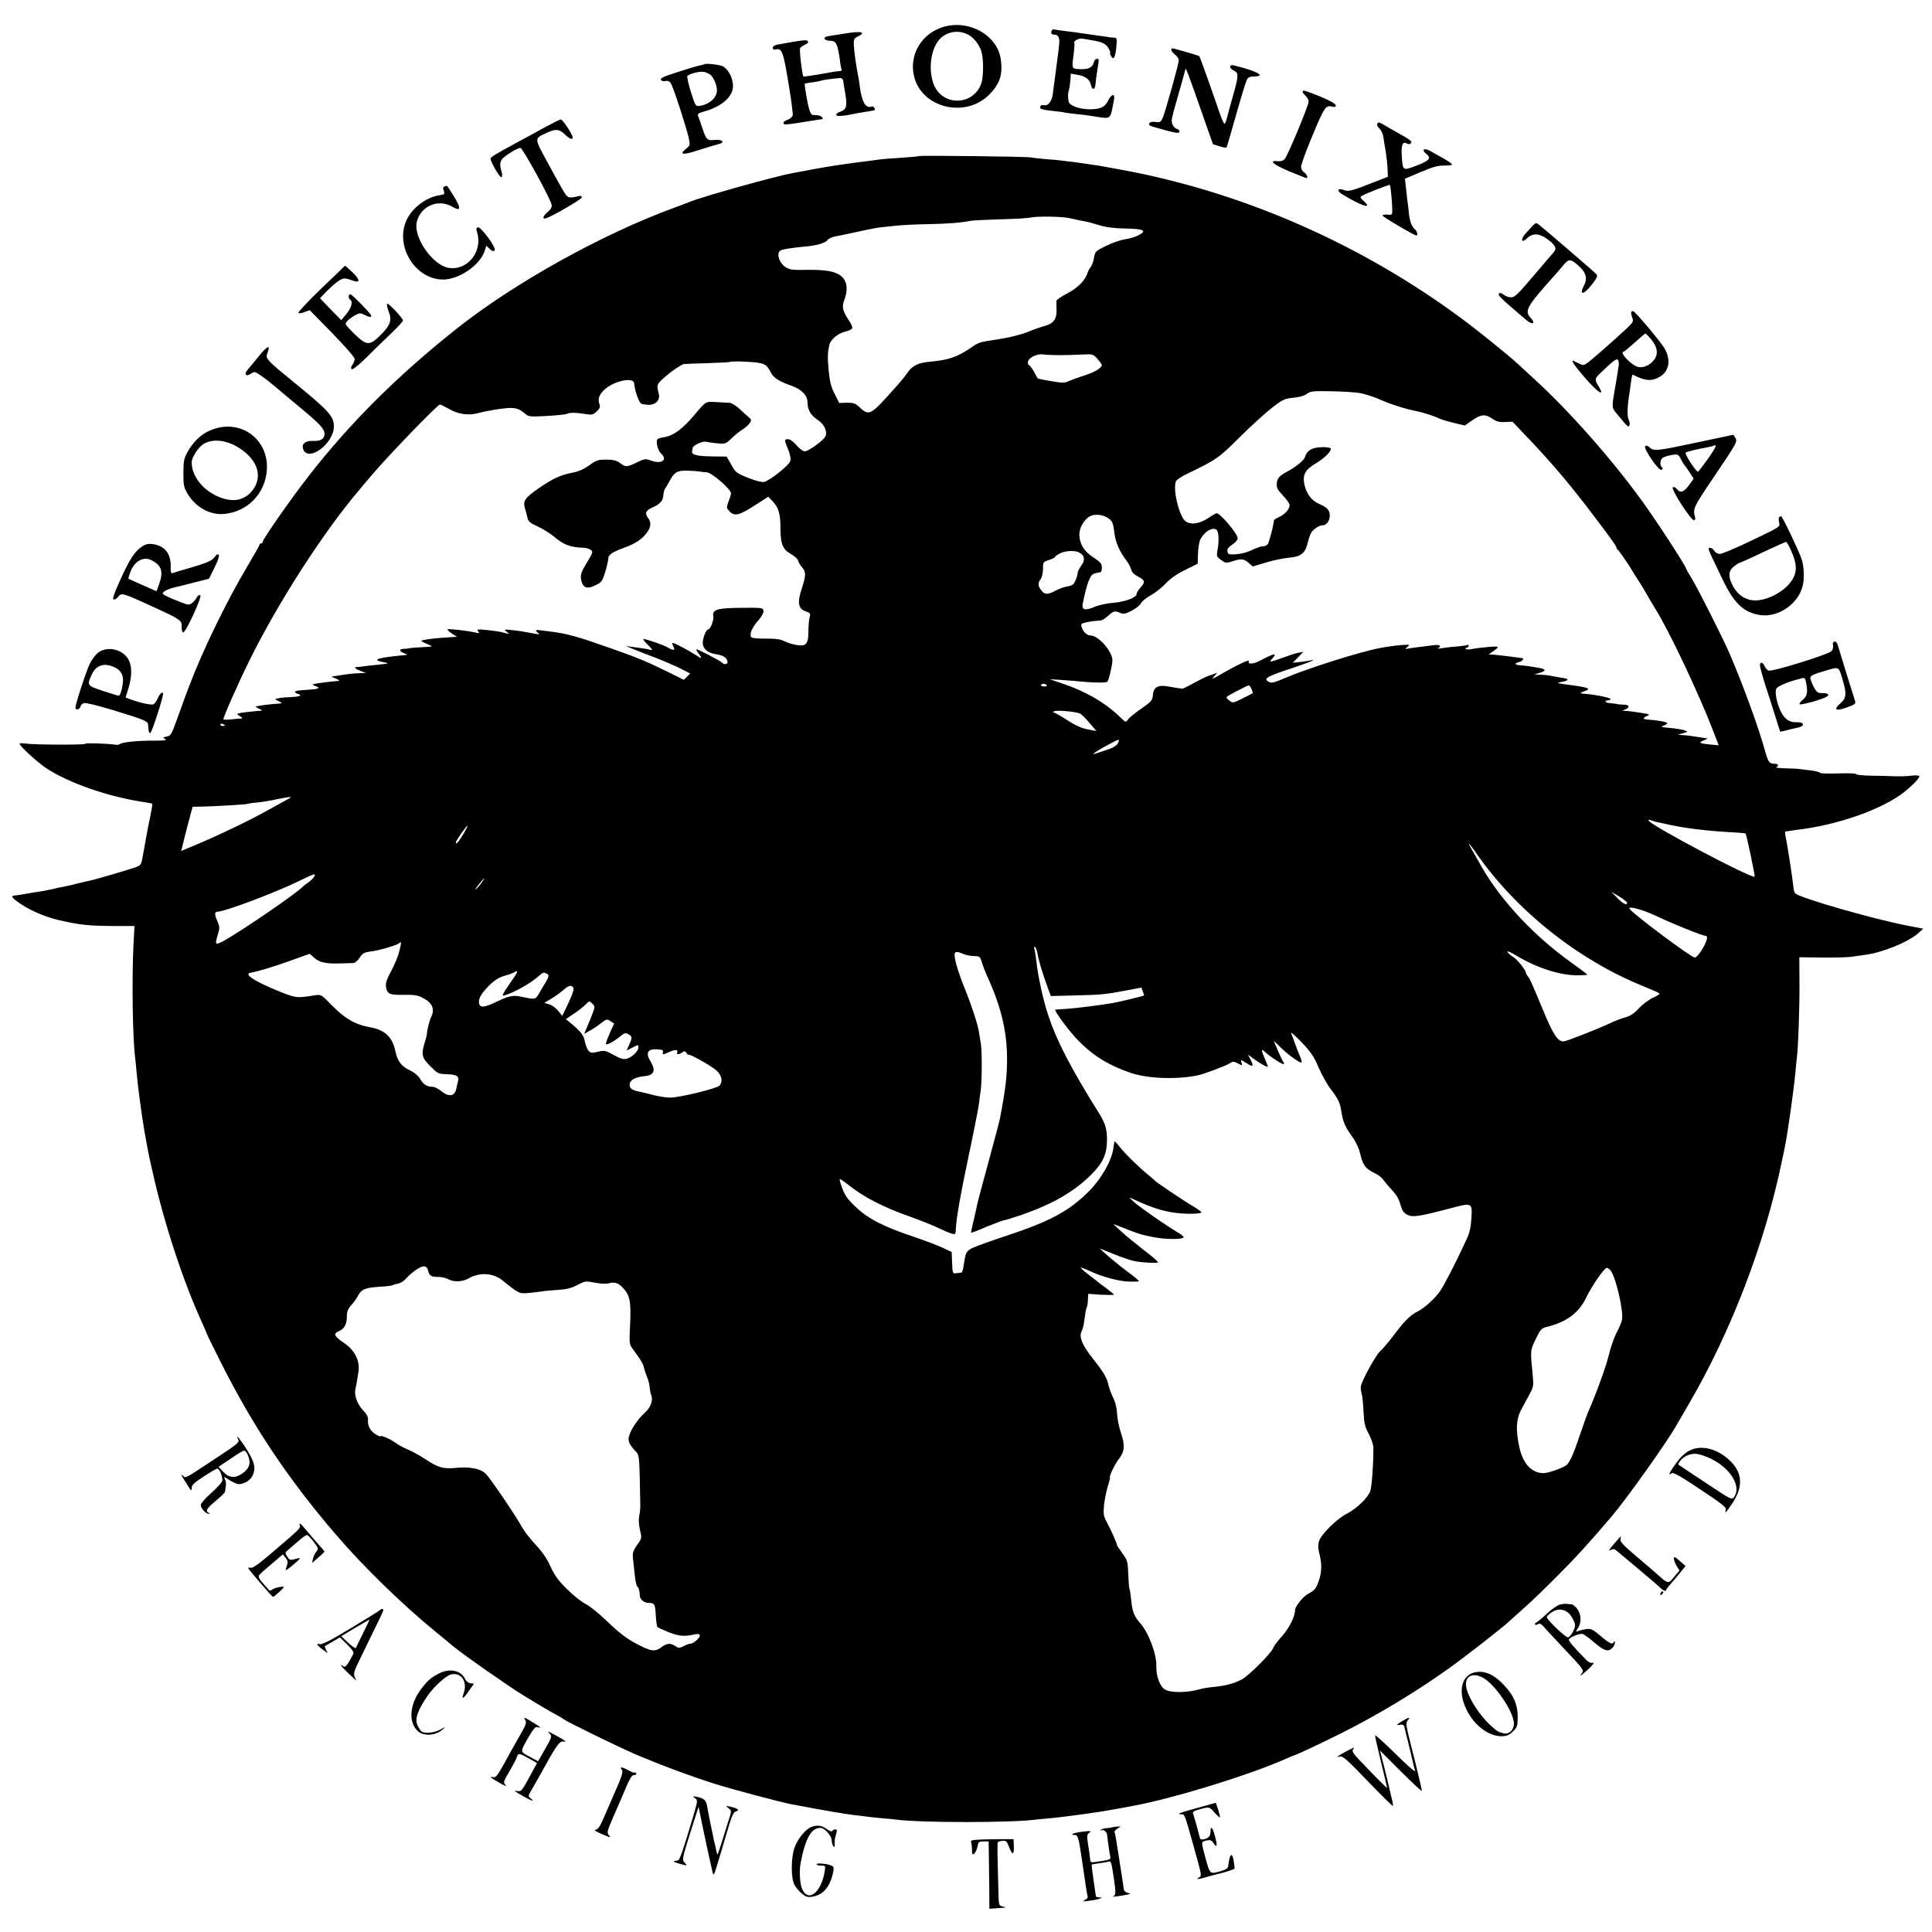<?xml version="1.0" standalone="no"?>
<!DOCTYPE svg PUBLIC "-//W3C//DTD SVG 20010904//EN"
 "http://www.w3.org/TR/2001/REC-SVG-20010904/DTD/svg10.dtd">
<svg version="1.0" xmlns="http://www.w3.org/2000/svg"
 width="1280pt" height="1280pt" viewBox="0 0 1280 1280"
 preserveAspectRatio="xMidYMid meet">
<g transform="translate(0,1280) scale(0.1,-0.1)"
fill="#000000" stroke="none">
<path d="M6300 12632 c-168 -21 -279 -170 -246 -329 44 -216 339 -292 501
-129 62 62 85 121 79 201 -5 68 -22 111 -64 159 -64 72 -170 111 -270 98z
m103 -56 c41 -17 81 -64 98 -113 16 -49 16 -168 1 -214 -52 -152 -261 -155
-317 -5 -38 102 -16 244 47 303 45 43 112 54 171 29z"/>
<path d="M6967 12595 c-7 -16 1 -25 24 -25 10 0 21 -9 24 -20 6 -19 4 -40 -10
-145 -5 -36 -25 -187 -31 -235 -6 -42 -32 -73 -56 -67 -20 6 -35 -10 -22 -23
5 -4 40 -11 79 -15 38 -4 72 -8 75 -10 3 -1 36 -6 74 -10 38 -3 94 -11 125
-16 109 -18 106 -19 123 66 13 63 13 75 1 75 -7 0 -21 -15 -30 -34 -21 -46
-54 -61 -127 -60 -72 1 -135 27 -137 55 -1 11 -2 25 -3 32 -1 6 1 25 6 41 4
16 8 46 10 68 l2 40 41 -7 c54 -8 84 -30 92 -65 8 -40 28 -38 31 3 1 17 7 59
12 92 12 76 13 75 -4 75 -8 0 -17 -11 -20 -25 -8 -33 -37 -46 -94 -43 -53 3
-52 0 -38 105 4 35 6 64 4 66 -11 12 27 35 50 31 15 -2 43 -6 62 -10 69 -10
100 -25 115 -55 9 -16 13 -29 10 -29 -3 0 -1 -9 6 -21 16 -31 28 -11 35 59 5
60 4 62 -18 63 -13 0 -32 2 -43 5 -11 2 -40 6 -65 9 -25 4 -72 10 -105 15 -33
5 -85 12 -115 15 -30 4 -60 8 -67 10 -6 2 -14 -2 -16 -10z"/>
<path d="M5605 12579 c-22 -4 -59 -9 -83 -13 -24 -3 -48 -8 -53 -11 -17 -11 1
-25 31 -25 40 0 50 -19 66 -140 3 -25 8 -48 11 -52 2 -5 -4 -8 -14 -9 -10 0
-29 -2 -43 -5 -127 -23 -194 -33 -197 -31 -8 9 -29 178 -22 188 4 7 19 17 33
23 16 7 23 15 18 23 -7 11 -33 8 -199 -22 -21 -4 -33 -12 -33 -22 0 -10 6 -14
18 -11 42 11 51 -12 85 -218 19 -110 31 -208 29 -218 -3 -10 -18 -24 -34 -30
-28 -10 -35 -21 -20 -30 4 -2 59 4 122 15 63 10 119 19 123 19 21 0 -2 25 -24
26 -13 1 -29 2 -36 3 -6 0 -16 16 -21 34 -12 38 -34 168 -30 173 2 1 26 6 53
9 28 4 53 9 56 11 6 3 72 13 124 17 10 1 19 -6 21 -16 1 -10 8 -50 14 -87 14
-83 8 -105 -30 -119 -17 -5 -30 -15 -30 -22 0 -11 43 -9 110 5 13 3 42 8 65
12 22 3 47 8 55 9 8 2 18 4 22 4 4 1 5 7 2 15 -3 8 -12 12 -19 10 -39 -15 -66
30 -79 136 -3 25 -8 56 -11 70 -13 62 -26 159 -28 200 -2 39 1 46 26 58 59 28
23 38 -78 21z"/>
<path d="M7760 12469 c0 -6 11 -20 25 -31 14 -11 25 -27 25 -37 0 -22 -87
-333 -105 -378 -14 -32 -18 -35 -50 -31 -22 3 -36 -1 -40 -9 -5 -16 -8 -14
107 -46 69 -19 88 -21 92 -11 3 7 -4 16 -15 19 -27 9 -42 42 -34 73 4 15 8 34
10 42 2 8 19 69 38 135 19 66 37 129 39 140 4 24 6 18 140 -365 l44 -125 43
-14 c23 -7 44 -11 47 -9 2 3 31 100 63 216 33 116 65 220 71 232 11 20 15 22
59 24 69 3 -2 39 -146 73 -32 7 -30 -21 2 -35 33 -15 32 -33 -9 -177 -18 -66
-37 -132 -40 -147 -4 -16 -10 -28 -14 -28 -4 0 -19 35 -34 78 -54 159 -128
365 -132 370 -5 4 -166 51 -178 52 -5 0 -8 -5 -8 -11z"/>
<path d="M4668 12375 c-2 -2 -17 -6 -33 -9 -17 -3 -83 -23 -147 -44 -92 -29
-115 -40 -109 -51 5 -8 18 -12 30 -8 15 4 26 -1 36 -16 16 -25 102 -288 118
-361 10 -48 9 -50 -18 -72 -50 -40 -20 -43 85 -8 56 18 114 35 130 39 47 10
27 33 -23 28 -51 -6 -58 0 -85 82 -11 33 -23 68 -27 77 -5 13 2 19 36 28 97
26 167 76 189 134 20 53 -12 140 -61 167 -19 10 -114 21 -121 14z m31 -65 c24
-12 51 -70 51 -109 0 -49 -54 -96 -119 -103 -22 -3 -26 5 -53 91 -16 51 -27
99 -24 106 5 14 79 34 108 29 9 -1 26 -8 37 -14z"/>
<path d="M8630 12192 c0 -5 9 -17 20 -27 11 -10 20 -27 20 -38 0 -26 -138
-357 -158 -380 -10 -12 -27 -17 -46 -15 -64 7 -33 -21 73 -66 61 -25 113 -46
116 -46 13 0 3 27 -15 38 -11 7 -20 23 -20 37 0 14 28 91 61 172 95 230 101
238 148 226 14 -4 21 -1 21 9 0 10 -37 31 -100 57 -104 42 -120 47 -120 33z"/>
<path d="M3605 11954 c-55 -30 -138 -76 -185 -101 -132 -71 -170 -94 -170
-104 0 -21 62 -129 72 -123 5 3 7 16 3 28 -14 50 -15 67 0 90 15 22 102 76
123 76 15 0 198 -335 207 -377 2 -16 -5 -30 -26 -47 -33 -28 -39 -50 -11 -42
44 14 237 127 237 138 0 7 -7 11 -15 10 -72 -17 -77 -16 -102 24 -14 22 -62
108 -108 193 -93 173 -93 161 -5 202 57 27 82 24 120 -14 33 -33 58 -37 46 -6
-13 32 -66 109 -76 108 -5 0 -55 -25 -110 -55z"/>
<path d="M9125 11979 c-4 -6 2 -19 13 -30 12 -10 24 -36 27 -56 3 -21 10 -65
16 -98 5 -33 11 -84 12 -113 l2 -53 -100 -39 c-136 -54 -162 -61 -192 -49 -41
16 -49 -5 -11 -28 132 -80 205 -102 143 -45 -26 24 -26 26 -9 36 27 16 178 74
182 71 5 -4 15 -107 16 -160 1 -39 0 -40 -31 -37 -18 2 -33 -1 -33 -6 0 -9
210 -132 224 -132 12 0 5 28 -10 41 -21 17 -34 52 -40 108 -2 25 -6 60 -9 76
-2 17 -7 57 -10 91 l-7 60 104 44 c80 34 115 44 156 43 28 0 52 3 52 7 0 5
-26 23 -57 41 -32 17 -72 40 -90 50 -39 22 -58 5 -23 -21 35 -27 20 -45 -67
-78 -90 -34 -89 -35 -96 65 -5 70 6 98 32 83 18 -9 31 -5 31 11 0 5 -21 20
-47 35 -27 15 -74 42 -106 60 -66 39 -64 38 -72 23z"/>
<path d="M6089 11766 c-2 -2 -53 -7 -114 -11 -60 -4 -121 -8 -135 -10 -14 -2
-47 -6 -75 -10 -170 -21 -273 -37 -370 -55 -60 -12 -123 -23 -140 -26 -117
-21 -604 -157 -690 -193 -11 -5 -54 -21 -95 -36 -481 -176 -1066 -501 -1450
-807 -390 -310 -700 -619 -976 -973 -118 -152 -304 -418 -304 -436 0 -5 -4 -9
-10 -9 -5 0 -10 -4 -10 -8 0 -4 -36 -68 -80 -142 -139 -234 -297 -558 -386
-794 -34 -90 -46 -121 -45 -121 0 0 -17 -47 -38 -105 -35 -97 -40 -105 -67
-110 -26 -5 -27 -7 -10 -16 14 -9 -3 -11 -75 -11 -103 1 -208 -10 -224 -22 -5
-5 -19 -7 -30 -5 -48 8 -205 13 -201 6 5 -8 -343 -7 -397 2 -20 3 -37 2 -37
-2 0 -14 114 -119 170 -157 151 -102 419 -195 660 -230 25 -4 47 -8 49 -10 2
-2 -4 -37 -12 -77 -14 -64 -25 -122 -54 -287 -8 -40 -12 -45 -48 -58 -52 -18
-270 -82 -298 -87 -12 -2 -49 -11 -82 -19 -33 -9 -76 -19 -95 -22 -19 -3 -51
-10 -70 -15 -19 -5 -53 -11 -75 -15 -22 -3 -67 -10 -99 -16 -33 -6 -68 -11
-78 -12 -26 -2 -22 -11 15 -39 69 -52 175 -100 273 -123 142 -33 198 -39 367
-40 l138 0 -7 -130 c-11 -227 -5 -615 11 -740 2 -16 7 -61 10 -100 11 -109 16
-149 40 -315 8 -52 17 -106 20 -120 3 -14 8 -41 11 -60 11 -57 11 -61 34 -160
75 -338 205 -735 331 -1008 16 -35 29 -66 29 -68 0 -3 40 -85 89 -182 213
-425 444 -773 763 -1145 184 -215 438 -463 663 -647 55 -45 109 -89 120 -99
72 -59 365 -264 470 -328 110 -67 157 -95 200 -118 28 -15 55 -31 60 -36 22
-17 360 -182 471 -230 162 -69 372 -148 532 -198 114 -36 432 -121 512 -136
78 -15 250 -46 280 -51 19 -2 44 -6 55 -9 11 -2 47 -7 79 -11 33 -3 67 -8 75
-9 9 -2 50 -6 91 -10 41 -3 89 -8 105 -10 158 -22 773 -22 930 0 17 2 59 6 95
9 36 4 80 8 98 11 18 2 69 9 115 15 102 14 121 17 227 36 47 9 95 18 108 20
268 49 788 210 1019 315 23 10 44 19 46 19 9 0 184 82 317 149 237 119 480
265 703 423 116 83 367 278 413 323 12 11 54 49 95 85 41 36 141 132 223 215
129 130 196 204 355 390 100 118 366 492 427 600 6 11 44 76 84 145 279 478
504 1066 615 1605 9 44 18 87 20 95 19 93 58 369 70 495 3 39 8 84 10 100 9
70 18 333 17 491 l-1 172 147 -2 c80 -1 169 1 197 5 27 4 69 10 93 13 113 15
279 82 347 140 l37 33 -113 22 c-229 45 -696 180 -734 211 -6 5 -12 24 -13 42
-4 46 -39 274 -50 326 -6 23 -7 42 -3 43 3 0 13 2 21 3 8 2 40 6 70 10 247 31
514 122 667 227 58 40 136 116 129 127 -3 5 -27 6 -53 3 -26 -4 -75 -5 -108
-4 -33 2 -106 3 -162 4 -56 1 -100 6 -97 11 3 4 -49 6 -115 4 -66 -2 -121 -1
-123 4 -2 5 -30 12 -63 16 -33 4 -69 8 -80 10 -11 1 -51 3 -90 4 -38 1 -64 4
-57 7 20 8 14 23 -10 23 -35 0 -43 10 -62 78 -44 160 -143 432 -237 652 -40
93 -207 425 -249 494 -22 36 -40 68 -40 70 0 15 -203 327 -294 451 -201 277
-476 588 -706 799 -41 38 -93 86 -115 106 -70 64 -266 222 -380 306 -646 476
-1394 809 -2165 964 -58 11 -120 23 -139 26 -18 3 -43 8 -55 10 -11 3 -39 7
-61 10 -22 3 -49 7 -61 9 -11 2 -45 7 -75 11 -30 3 -64 7 -76 9 -12 2 -60 7
-105 10 -46 4 -94 9 -108 12 -28 6 -735 14 -741 9z m991 -410 c19 -4 42 -9 50
-11 8 -2 31 -7 50 -10 19 -3 65 -15 103 -27 46 -14 100 -21 172 -22 124 -2
147 -14 87 -45 -21 -11 -61 -23 -88 -26 -27 -4 -83 -23 -124 -43 -73 -36 -75
-38 -82 -81 -4 -24 -14 -51 -22 -60 -7 -9 -17 -26 -20 -37 -15 -51 -65 -101
-135 -138 -39 -20 -71 -42 -72 -49 0 -7 0 -34 1 -62 1 -60 -20 -89 -81 -105
-22 -6 -73 -24 -112 -40 -40 -16 -119 -36 -177 -45 -148 -23 -142 -21 -196
-58 -93 -63 -149 -82 -269 -93 -81 -7 -121 -26 -153 -74 -12 -18 -50 -65 -85
-103 -164 -184 -168 -186 -239 -119 -22 20 -36 24 -77 24 l-51 -2 -30 60 c-24
47 -33 81 -40 156 -8 88 -7 116 5 170 8 34 55 74 102 86 25 6 47 16 49 23 3 7
-6 28 -19 48 -45 67 -51 92 -33 140 22 59 20 109 -5 141 -36 46 -104 61 -257
58 -73 -2 -99 1 -122 15 -52 30 -72 106 -31 117 30 8 75 15 141 21 88 7 148
24 163 45 7 9 28 19 47 23 19 3 89 18 155 32 66 15 134 28 150 29 17 2 64 7
105 11 41 4 136 9 210 10 128 2 224 10 280 22 14 3 101 7 194 10 93 2 185 7
205 12 41 9 198 7 251 -3z m-60 -909 c41 0 108 2 148 4 72 4 74 3 103 -29 16
-18 29 -36 29 -40 0 -20 -51 -50 -120 -71 -41 -13 -87 -30 -102 -37 -24 -12
-40 -12 -114 1 -48 8 -88 16 -89 18 -1 1 -12 21 -25 45 -13 23 -27 42 -32 42
-4 0 -8 9 -8 19 0 29 58 59 100 53 19 -3 69 -5 110 -5z m-1988 -52 c40 -8 51
-17 77 -66 18 -34 56 -57 133 -84 68 -24 108 -64 108 -110 0 -50 21 -87 69
-118 43 -29 65 -78 49 -109 -13 -27 -112 -98 -136 -98 -12 0 -35 17 -55 40
-20 24 -43 40 -55 40 -27 0 -27 -2 -1 -66 14 -33 19 -61 15 -78 -7 -28 -134
-129 -174 -139 -14 -3 -55 7 -105 27 -78 31 -84 36 -112 87 l-31 54 -84 1
c-109 1 -149 10 -145 32 2 9 4 20 4 25 2 15 64 45 85 41 11 -3 46 -8 77 -11
54 -5 57 -4 96 33 22 22 55 48 73 59 18 11 39 30 47 42 12 18 12 23 -2 35 -9
7 -37 32 -62 56 -25 23 -55 42 -67 43 -11 1 -51 3 -88 5 -75 4 -68 8 -143 -80
-83 -99 -143 -143 -207 -153 -18 -2 -37 -8 -42 -13 -13 -13 2 -75 24 -95 46
-41 3 -72 -65 -47 -39 14 -43 14 -96 -12 -68 -32 -73 -32 -112 -3 -25 17 -46
22 -92 22 -54 0 -65 -4 -111 -38 -35 -25 -70 -41 -108 -48 -78 -14 -134 -40
-223 -101 -95 -66 -110 -86 -95 -136 6 -20 14 -49 17 -64 4 -22 18 -34 68 -56
34 -16 82 -46 107 -67 64 -54 107 -71 196 -74 16 0 38 -7 48 -14 16 -12 15
-17 -22 -78 -44 -72 -50 -91 -39 -131 12 -44 39 -52 91 -26 42 20 46 26 66 89
11 37 20 76 20 88 0 25 26 43 105 72 75 27 119 57 151 100 27 38 30 67 9 95
-25 33 -18 52 28 72 51 23 69 43 72 82 1 16 6 35 11 42 5 7 18 29 28 48 34 62
51 73 119 72 34 -1 71 -4 82 -6 11 -2 32 -5 47 -5 33 -1 164 -115 161 -140 -1
-9 -8 -34 -17 -56 -14 -38 -13 -41 7 -62 32 -36 64 -28 165 37 l92 59 26 -27
c44 -46 55 -85 55 -192 1 -97 16 -131 70 -161 24 -14 45 -33 47 -44 2 -11 14
-31 27 -45 25 -28 25 -53 -1 -133 -34 -102 -27 -140 28 -159 26 -9 29 -14 22
-37 -4 -14 -8 -56 -8 -92 -1 -86 -14 -102 -75 -93 -25 4 -62 15 -82 25 -28 14
-58 18 -124 18 -48 -1 -91 3 -96 8 -17 17 1 62 43 110 24 28 38 53 36 66 -3
21 -8 21 -145 20 -162 -1 -196 -11 -187 -58 4 -25 -20 -85 -34 -85 -15 0 -39
-65 -36 -95 4 -37 36 -62 91 -70 45 -6 73 -26 73 -51 0 -16 -21 -19 -35 -5
-17 16 -166 93 -171 89 -2 -3 5 -17 17 -31 24 -32 17 -34 -19 -8 -15 10 -58
35 -96 55 -53 28 -67 32 -61 19 4 -10 9 -24 12 -31 5 -12 -20 -7 -42 8 -17 13
-157 61 -162 56 -3 -3 9 -18 26 -35 33 -32 39 -43 19 -36 -7 2 -31 7 -53 10
-22 3 -56 8 -75 10 l-35 6 35 -15 c19 -8 87 -35 151 -59 64 -25 144 -59 179
-77 l63 -32 -21 -21 -21 -21 -103 51 c-138 68 -208 97 -373 155 -235 83 -293
99 -410 114 -27 3 -60 7 -72 9 -27 4 -29 -3 -6 -20 13 -9 1 -9 -48 1 -35 7
-91 16 -124 19 -55 6 -58 5 -40 -9 24 -18 21 -19 -24 -6 -18 5 -66 12 -105 16
-63 6 -69 5 -58 -9 11 -13 9 -14 -25 -6 -46 10 -156 23 -177 20 -10 -1 32 -35
54 -44 10 -3 6 -6 -10 -7 -14 -1 -47 -3 -75 -5 -63 -4 -137 -14 -143 -20 -2
-2 12 -11 32 -19 20 -8 36 -16 36 -18 0 -2 -28 -4 -63 -6 -34 -1 -71 -4 -82
-6 -11 -3 -30 -5 -42 -5 -31 -1 -29 -17 5 -29 22 -9 23 -11 7 -12 -179 -16
-228 -31 -150 -46 20 -3 35 -8 33 -9 -2 -2 -35 -6 -73 -10 -39 -3 -79 -8 -90
-10 -11 -2 -29 -4 -39 -4 -25 -1 -13 -13 27 -28 l32 -11 -40 -2 c-43 -1 -75
-5 -145 -16 l-45 -7 30 -13 c17 -7 26 -14 20 -15 -5 0 -21 -2 -35 -3 -66 -7
-134 -17 -138 -20 -2 -2 6 -7 17 -11 35 -11 24 -20 -26 -23 -86 -6 -102 -8
-108 -14 -4 -3 3 -9 14 -13 37 -11 23 -20 -37 -23 -31 -1 -66 -4 -77 -6 -11
-3 -24 -5 -30 -6 -5 -1 4 -8 20 -15 24 -11 26 -14 10 -16 -50 -3 -102 -9 -125
-13 -14 -2 -29 -5 -35 -6 -5 0 4 -7 20 -15 24 -11 26 -14 10 -14 -47 -3 -131
-13 -145 -17 -11 -4 -9 -9 10 -19 15 -9 19 -15 10 -15 -8 0 -39 -3 -67 -6 -29
-4 -53 -3 -53 1 0 17 100 242 173 390 189 382 488 848 724 1125 11 14 49 59
84 100 110 130 438 470 454 470 4 0 32 -14 63 -31 59 -34 127 -43 191 -26 18
5 41 10 50 12 173 32 205 30 254 -11 30 -26 32 -26 150 -20 66 4 127 10 136
15 17 9 61 8 126 -3 35 -6 45 -4 68 18 21 19 25 30 19 47 -14 36 -2 68 39 103
63 54 185 78 190 38 6 -56 31 -126 48 -137 6 -3 27 -6 47 -7 47 -2 79 32 69
71 -15 59 -14 64 23 98 45 43 122 96 142 101 8 1 79 4 158 6 79 3 145 6 148 8
6 7 155 2 196 -7z m3971 -198 c34 -5 100 -26 147 -47 72 -32 164 -60 243 -76
34 -6 121 -35 141 -46 11 -6 54 -19 95 -29 l76 -18 50 35 c59 40 84 42 132 10
27 -19 47 -24 85 -22 l49 2 77 -81 c162 -169 275 -300 422 -491 133 -174 190
-252 190 -263 0 -5 3 -11 8 -13 6 -3 80 -109 92 -133 3 -5 21 -35 41 -65 20
-30 47 -76 62 -102 14 -25 38 -66 53 -90 89 -140 291 -567 384 -810 l37 -96
-51 5 c-76 7 -86 12 -51 27 l30 13 -45 7 c-67 11 -92 14 -125 16 l-30 2 35 10
c34 10 34 11 12 19 -13 5 -56 12 -95 16 -62 5 -68 8 -44 16 15 5 25 13 22 17
-5 8 -68 19 -132 23 -13 1 -23 4 -23 8 0 3 10 11 23 16 20 9 17 11 -28 18 -62
10 -83 13 -115 15 -25 1 -25 1 -2 10 31 13 28 30 -5 31 -16 0 -37 2 -48 4 -11
3 -34 5 -52 7 -30 2 -37 18 -7 18 8 0 14 4 14 9 0 9 -102 29 -167 34 -41 3
-41 5 -2 19 43 15 24 23 -86 38 -49 6 -91 13 -93 14 -2 2 13 7 34 10 34 7 39
17 11 22 -7 1 -30 6 -52 9 -22 4 -47 9 -55 10 -8 2 -33 4 -55 5 l-40 2 32 9
c49 14 48 26 -5 35 -26 4 -54 9 -62 10 -8 2 -32 4 -52 6 -44 2 -49 13 -13 22
23 6 36 25 18 26 -5 1 -53 7 -108 14 -55 7 -104 12 -110 9 -5 -2 -2 2 9 9 67
46 66 48 -9 42 -38 -3 -89 -9 -112 -14 -24 -4 -43 -4 -43 1 0 5 5 9 10 9 6 0
10 5 10 11 0 5 -3 8 -7 6 -5 -3 -42 -8 -83 -11 -41 -4 -86 -9 -100 -12 -14 -2
-19 -1 -12 2 26 12 10 25 -25 20 -21 -3 -60 -8 -88 -11 -27 -3 -63 -8 -80 -11
-29 -6 -29 -5 -10 10 19 16 16 16 -45 12 -36 -3 -99 -12 -141 -20 -132 -25
-483 -137 -623 -197 -68 -30 -93 -36 -107 -28 -44 23 -21 36 168 98 62 21 116
41 120 45 4 4 1 5 -7 2 -8 -2 -40 -7 -70 -11 l-55 -6 35 36 35 37 -35 -7 c-19
-4 -71 -21 -114 -37 -66 -24 -77 -26 -65 -11 32 36 32 44 2 32 -15 -5 -49 -22
-75 -36 -44 -24 -87 -26 -73 -3 11 17 -82 -26 -200 -95 -47 -27 -49 -27 -30
-5 l20 23 -20 -7 c-11 -5 -29 -11 -39 -14 -10 -3 -50 -22 -88 -43 -39 -21 -75
-40 -82 -41 -6 -1 -41 4 -79 11 -84 17 -114 3 -119 -56 -3 -33 -10 -42 -77
-88 -41 -29 -81 -61 -88 -72 -14 -21 -15 -20 -51 15 -94 93 -231 173 -382 223
l-85 29 80 -5 c44 -3 109 -8 145 -12 75 -7 149 -7 156 0 10 9 34 112 34 143 0
58 -93 164 -145 164 -24 0 -49 24 -59 57 -6 18 -2 22 26 29 32 7 63 11 101 13
9 1 31 15 49 31 34 33 45 35 81 19 20 -9 33 -6 73 14 27 14 56 36 63 50 7 14
36 37 65 53 28 15 72 50 99 78 32 34 74 63 130 91 l82 40 2 67 c1 36 8 79 16
95 27 51 77 82 106 64 16 -10 19 -80 6 -142 -6 -33 -4 -38 25 -59 31 -22 33
-22 81 -7 53 18 72 15 106 -16 l23 -20 87 26 c49 15 117 29 152 32 76 6 106
27 122 89 6 23 15 53 21 67 9 26 55 59 81 59 26 0 47 29 47 64 0 37 -16 54
-75 80 -47 20 -82 69 -94 131 -11 60 7 93 72 132 62 37 112 87 103 102 -4 6
-32 10 -66 8 -61 -3 -91 -22 -105 -67 -6 -20 -65 -68 -118 -95 -46 -24 -64
-43 -67 -70 -4 -36 0 -45 39 -87 22 -23 42 -50 44 -60 7 -24 -29 -67 -70 -84
-18 -8 -33 -18 -33 -22 -1 -27 -32 -147 -41 -158 -6 -8 -22 -14 -34 -14 -13 0
-45 -11 -72 -25 -29 -14 -70 -25 -103 -27 -50 -3 -55 -1 -58 19 -2 16 6 28 32
45 20 13 36 31 36 42 0 29 -115 166 -140 166 -3 0 -28 -14 -53 -31 -59 -39
-114 -48 -151 -24 -43 29 -89 219 -64 268 5 9 37 31 71 47 199 96 209 103 351
244 76 76 173 163 215 196 69 53 82 59 140 65 41 4 74 13 90 26 23 17 41 19
154 17 71 -1 156 -6 190 -11z m-1666 -827 c33 -20 38 -32 47 -108 7 -54 36
-120 74 -169 16 -21 33 -50 36 -65 4 -19 19 -34 46 -48 47 -24 49 -37 15 -74
-14 -15 -25 -34 -25 -42 0 -23 -77 -52 -157 -58 -40 -3 -94 -15 -122 -27 -61
-26 -85 -20 -78 19 28 140 50 198 80 203 4 1 12 3 17 4 6 1 15 3 20 4 6 0 10
14 10 31 0 25 -9 36 -56 67 -61 40 -89 84 -93 146 -3 41 25 96 62 122 30 21
86 19 124 -5z m-186 -231 c35 -18 40 -50 13 -86 -13 -17 -24 -39 -24 -48 0 -8
-6 -31 -14 -49 -11 -27 -21 -35 -52 -41 -22 -3 -55 -15 -74 -25 -58 -31 -78
-31 -100 -3 -24 30 -25 51 -5 77 8 11 15 41 15 66 0 46 1 47 40 60 22 7 40 16
40 20 0 4 15 15 33 24 37 18 99 21 128 5z m-216 -879 c3 -6 -4 -9 -19 -8 -13
1 -22 6 -20 10 7 11 32 10 39 -2z m1357 -25 c6 -14 9 -26 7 -28 -2 -2 -33 -17
-68 -35 -63 -31 -64 -31 -88 -12 -18 14 -20 20 -11 27 25 16 133 72 141 72 4
1 13 -10 19 -24z m-1140 -161 c9 -2 38 -30 64 -61 l48 -56 -39 7 c-59 10 -93
25 -167 73 -37 24 -73 43 -80 44 -7 1 -2 4 12 8 23 6 124 -3 162 -15z m-5662
-80 c0 -2 -7 -4 -15 -4 -8 0 -15 4 -15 10 0 5 7 7 15 4 8 -4 15 -8 15 -10z
m5917 -117 c-7 -16 -30 -30 -71 -44 -34 -11 -70 -23 -81 -27 -34 -12 19 25 89
61 73 39 77 40 63 10z m-5497 -370 c-14 -8 -72 -40 -130 -72 -126 -70 -308
-158 -465 -225 l-115 -48 7 26 c3 15 20 81 37 147 l32 120 64 1 c86 2 292 14
299 18 4 2 35 7 71 10 36 4 92 13 125 21 33 7 69 13 80 14 17 1 16 -1 -5 -12z
m9065 -153 c11 -2 40 -8 65 -14 125 -28 266 -45 448 -55 41 -2 75 -5 77 -7 6
-6 64 -282 60 -286 -16 -16 -679 334 -701 370 -5 8 -1 9 12 4 10 -4 28 -9 39
-12z m-7900 -71 c-33 -57 -55 -83 -55 -65 0 12 70 112 78 112 2 0 -8 -21 -23
-47z m6705 -135 c265 -381 676 -708 1110 -883 52 -21 99 -42 104 -46 4 -4 -14
-17 -40 -28 -27 -12 -69 -43 -95 -70 -32 -35 -58 -53 -90 -61 -24 -6 -71 -24
-104 -40 -83 -39 -290 -120 -307 -120 -39 1 -68 46 -138 215 -68 164 -83 199
-97 216 -7 8 -13 19 -13 23 0 18 -56 88 -85 106 -18 11 -35 27 -38 34 -3 8 23
-3 57 -24 136 -82 290 -132 410 -132 32 1 60 2 62 4 2 2 -43 36 -99 76 -245
173 -469 410 -599 636 -80 140 -89 156 -85 156 2 0 24 -28 47 -62z m-7699
-157 c-6 -10 -21 -25 -34 -34 -13 -9 -30 -22 -38 -29 -50 -51 -398 -289 -521
-358 -64 -35 -66 -33 -44 41 13 42 12 50 -5 89 -19 42 -18 60 4 60 45 0 378
125 532 200 114 55 119 57 106 31z m1110 -39 c-11 -16 -28 -35 -38 -43 -9 -8
-2 5 17 29 38 48 52 57 21 14z m7589 -133 c0 -20 -28 -7 -65 32 l-40 41 53
-32 c28 -17 52 -36 52 -41z m194 -88 c104 -50 306 -131 325 -131 20 0 11 -35
-22 -90 -20 -33 -39 -54 -49 -54 -26 2 -412 291 -432 323 -14 22 90 -6 178
-48z m-8328 -232 c-7 -30 -31 -89 -53 -130 -29 -53 -39 -82 -36 -104 7 -50 22
-58 117 -56 67 1 94 -3 123 -18 68 -34 86 -76 59 -130 -11 -21 -28 -91 -28
-116 0 -2 -6 -26 -14 -51 -24 -81 -20 -101 37 -158 49 -49 52 -51 111 -53 65
-2 83 -14 72 -48 -3 -11 -8 -32 -11 -48 -10 -52 -51 -57 -102 -14 -18 15 -44
27 -57 27 -36 0 -59 15 -81 53 -12 20 -38 42 -66 55 -57 27 -83 60 -97 125
-20 97 -69 143 -167 161 -98 17 -166 56 -252 143 -73 75 -73 75 -115 69 -123
-20 -124 -20 -256 34 -154 64 -218 108 -167 116 43 7 160 42 266 81 l123 44
27 -24 c34 -33 79 -43 171 -40 41 1 83 2 92 3 10 0 28 15 40 34 20 30 30 36
73 42 58 7 176 42 189 55 16 14 16 6 2 -52z m4228 -17 c6 -42 34 -135 67 -224
l21 -57 161 4 c174 4 202 7 345 34 l94 18 9 -24 c5 -13 9 -26 9 -28 0 -3 -156
-41 -205 -50 -74 -13 -246 -35 -310 -39 -38 -2 -71 -5 -73 -5 -11 -4 88 -139
148 -201 97 -101 203 -167 345 -216 115 -40 303 -48 448 -19 42 8 187 63 214
80 21 14 26 14 54 0 30 -16 31 -16 24 5 -7 21 -5 21 34 -4 44 -28 50 -22 25
26 l-16 31 48 -35 c46 -32 84 -52 84 -44 0 3 -9 25 -20 51 -26 60 -25 71 3 44
27 -26 107 -79 120 -79 6 0 6 5 0 13 -5 6 -22 41 -37 77 l-27 65 48 -47 c49
-47 119 -98 135 -98 4 0 1 17 -8 38 -9 20 -24 60 -34 87 -10 28 -21 59 -26 70
-4 11 27 -16 69 -60 63 -66 82 -94 112 -165 20 -47 56 -112 81 -145 50 -66 62
-90 70 -144 11 -71 23 -102 68 -165 31 -43 49 -83 59 -125 17 -71 35 -95 94
-123 23 -11 48 -30 56 -42 8 -12 33 -42 55 -66 40 -43 49 -60 68 -125 6 -18
21 -36 39 -44 35 -17 80 -10 278 42 153 41 152 41 145 -71 -4 -59 -12 -93 -38
-147 -65 -141 -141 -288 -169 -329 -35 -50 -102 -111 -151 -136 -48 -24 -86
-63 -156 -156 -32 -43 -73 -91 -90 -106 -29 -26 -123 -196 -128 -234 -2 -11 1
-33 6 -51 5 -17 10 -71 12 -120 4 -76 9 -96 35 -144 16 -31 30 -71 30 -90 1
-96 -10 -257 -20 -286 -14 -44 -90 -118 -153 -150 -67 -33 -173 -138 -187
-183 -8 -27 -7 -49 4 -91 16 -64 14 -116 -7 -177 -17 -48 -28 -60 -70 -82 -32
-16 -86 -84 -86 -107 0 -43 -37 -117 -84 -170 -29 -32 -56 -68 -60 -80 -10
-33 -165 -188 -211 -211 -54 -27 -108 -41 -180 -48 -33 -3 -73 -9 -90 -14 -85
-25 -192 -27 -234 -5 -35 18 -62 88 -60 156 3 78 -51 222 -106 284 -41 47 -53
76 -60 151 -4 38 -9 73 -12 77 -3 5 -6 49 -8 98 -3 84 -5 91 -39 138 -20 27
-36 52 -36 55 0 11 -38 97 -66 149 -22 41 -25 56 -20 110 3 34 14 90 24 125
11 34 18 62 16 62 -10 0 30 87 56 120 41 52 45 91 17 175 -13 39 -25 97 -26
129 -2 38 -11 76 -26 105 -12 25 -26 62 -30 81 -11 51 -29 83 -100 173 -75 94
-98 149 -79 187 7 13 16 49 19 80 4 30 9 62 12 70 8 20 10 30 11 66 l2 32 85
-6 c47 -2 85 -2 85 1 0 3 -24 22 -52 43 -29 21 -58 43 -64 49 -7 5 -32 26 -58
45 -25 19 -45 38 -46 41 0 3 26 -6 58 -21 79 -38 197 -70 265 -71 32 -1 60 0
62 3 3 2 -32 32 -78 65 -45 34 -104 82 -132 107 l-50 45 95 -38 c52 -21 113
-42 135 -46 49 -10 147 -15 157 -9 4 3 -36 38 -90 79 -53 41 -122 97 -152 125
l-55 51 55 -21 c105 -42 135 -52 210 -66 75 -15 179 -17 200 -4 7 4 -8 18 -37
35 -75 44 -244 161 -288 200 -37 33 -38 35 -10 22 138 -65 224 -90 330 -97 59
-4 125 0 125 8 0 4 -26 23 -57 41 -60 35 -244 159 -253 170 -3 4 -21 19 -40
35 -61 49 -154 140 -189 184 -18 24 -35 42 -36 40 -2 -2 -6 -23 -9 -48 -11
-79 -79 -199 -159 -280 -133 -133 -256 -200 -542 -295 -107 -35 -212 -73 -234
-84 -40 -21 -44 -29 -56 -113 -4 -27 -10 -48 -14 -49 -3 0 -18 -2 -33 -4 -27
-4 -27 -3 -30 68 l-3 72 -59 28 c-33 16 -121 49 -195 74 -198 66 -302 120
-382 197 -51 48 -72 77 -88 121 -12 32 -20 60 -17 62 3 3 26 -13 53 -34 100
-82 240 -154 419 -216 56 -20 135 -51 175 -70 105 -49 119 -52 120 -30 5 100
28 229 114 637 19 93 38 190 41 215 3 25 7 60 10 76 10 52 11 262 3 317 -5 29
-11 67 -14 84 -7 48 -50 179 -93 284 -55 137 -79 229 -62 240 8 5 26 2 44 -7
16 -8 49 -16 74 -17 43 -1 45 -2 57 -41 6 -22 21 -60 32 -85 96 -209 136 -375
135 -565 0 -105 -12 -203 -47 -385 -2 -14 -36 -140 -74 -281 -39 -141 -72
-267 -75 -280 -2 -13 -13 -62 -24 -109 -12 -47 -19 -86 -18 -87 2 -2 51 17
109 42 59 24 107 42 107 40 0 -2 53 14 118 36 204 71 347 153 460 265 79 79
105 135 106 229 1 73 -11 113 -53 180 -186 297 -280 479 -335 645 -35 104 -70
265 -81 370 -3 30 -9 63 -12 74 -3 11 -1 16 5 12 5 -3 12 -23 16 -44z m-3499
-202 c-48 -70 -53 -81 -33 -75 71 22 182 85 235 135 19 17 27 19 43 10 23 -12
23 -13 -38 -113 -38 -65 -27 -61 -132 -40 -50 11 -77 5 -152 -30 -85 -41 -114
-46 -123 -18 -9 29 10 66 64 120 37 37 64 54 103 66 29 8 60 19 68 25 29 18
21 -1 -35 -80z m423 -22 c7 -9 -2 -38 -31 -101 l-42 -88 -27 34 c-14 18 -41
38 -59 43 l-33 10 44 26 c25 15 61 40 80 57 39 33 52 37 68 19z m125 -180
c-11 -29 -28 -70 -37 -90 l-16 -38 37 21 c21 11 55 34 75 50 36 28 39 29 62
14 l25 -16 -30 -66 c-16 -36 -27 -68 -24 -71 7 -7 59 22 98 55 22 18 33 21 47
13 29 -16 30 -23 10 -68 l-19 -42 40 20 c39 20 39 20 39 1 0 -26 -46 -69 -81
-76 -20 -5 -43 3 -84 26 -54 30 -60 31 -103 21 -42 -10 -49 -9 -64 8 -9 11
-19 38 -23 59 -7 41 -24 63 -88 118 l-38 31 53 36 c30 19 64 47 78 61 24 25
24 25 44 6 19 -20 19 -20 -1 -73z m469 -251 c-4 -16 -1 -16 39 2 45 20 64 19
55 -5 -5 -14 18 -9 41 8 7 6 15 3 22 -9 6 -10 11 -15 11 -11 0 12 154 -74 188
-105 34 -33 42 -71 20 -99 -16 -19 -261 -79 -327 -80 -25 0 -75 7 -111 17 -36
9 -75 19 -87 21 -57 11 -74 23 -71 52 3 28 37 46 103 53 59 6 71 38 35 97 -35
57 -20 84 46 80 33 -2 40 -6 36 -21z m-1556 -1444 c9 -36 20 -43 69 -43 22 0
51 -7 65 -15 35 -20 93 -18 132 4 75 43 164 39 227 -12 112 -90 111 -89 176
-83 33 3 71 8 85 10 14 3 61 7 105 10 61 4 92 12 131 33 50 26 54 27 115 15
41 -8 75 -9 94 -4 36 11 62 2 92 -30 46 -50 54 -88 48 -236 -7 -136 -6 -137
19 -172 51 -69 67 -95 72 -120 3 -14 12 -41 20 -61 9 -19 17 -51 18 -70 2 -19
6 -41 10 -51 15 -34 -2 -82 -42 -118 -44 -40 -86 -100 -102 -147 -13 -36 -4
-60 39 -106 28 -30 27 -19 33 -352 1 -22 -2 -57 -7 -78 -5 -25 -3 -58 5 -93
13 -54 13 -55 -19 -100 -28 -40 -31 -52 -27 -93 3 -25 8 -75 12 -111 4 -36 11
-68 16 -71 9 -6 16 -29 17 -61 1 -26 29 -48 61 -48 37 0 41 -8 45 -87 2 -36 7
-68 11 -73 5 -4 40 -20 77 -35 67 -26 107 -29 174 -12 13 3 26 1 29 -5 8 -13
-40 -58 -62 -58 -8 0 -29 -7 -45 -16 -28 -14 -33 -14 -54 0 -34 22 -56 20 -94
-8 -43 -32 -71 -27 -176 30 -56 30 -110 72 -180 140 -55 53 -119 105 -143 116
-24 11 -79 54 -122 96 -62 61 -85 93 -113 154 -24 53 -55 98 -100 146 -36 38
-75 89 -88 113 -28 55 -203 315 -237 351 -34 37 -103 52 -200 43 -89 -8 -119
1 -211 62 -31 21 -78 46 -106 58 -27 11 -66 32 -85 46 -33 25 -100 54 -100 43
0 -3 -13 3 -29 12 -36 21 -56 56 -53 95 2 21 -7 39 -33 66 -39 41 -60 102 -50
142 3 14 8 35 9 46 2 11 7 41 11 67 11 72 -25 144 -99 193 -61 40 -69 60 -32
75 35 13 55 48 54 97 0 34 6 50 31 78 17 19 38 49 46 66 20 37 47 48 141 54
41 2 79 7 85 10 5 4 22 8 37 11 15 2 38 17 51 32 38 43 94 81 118 82 16 0 24
-8 29 -27z m7838 -5 c36 -56 84 -273 72 -324 -4 -16 -20 -55 -37 -86 -16 -32
-39 -97 -50 -145 -18 -74 -85 -261 -133 -368 -8 -16 -33 -86 -56 -154 -43
-130 -70 -190 -92 -208 -22 -18 -121 -53 -151 -53 -80 0 -138 63 -162 176 -23
109 -20 182 11 240 15 27 40 74 56 104 28 51 29 60 23 125 -17 173 -17 166 19
242 33 68 37 73 78 83 128 32 208 92 257 193 38 79 120 197 136 197 8 0 21
-10 29 -22z"/>
<path d="M2943 11564 c-8 -4 -9 -13 -3 -28 8 -22 5 -24 -32 -30 -84 -14 -175
-82 -213 -161 -82 -173 54 -397 241 -397 105 0 244 95 275 189 l11 35 22 -21
c16 -15 25 -18 33 -10 15 15 -92 160 -112 153 -9 -4 -11 -13 -6 -27 44 -127
-58 -261 -185 -242 -106 16 -236 201 -213 303 24 106 142 158 236 102 56 -33
60 -12 11 68 -24 39 -45 71 -48 71 -3 0 -10 -3 -17 -5z"/>
<path d="M10160 11310 c-8 -9 -30 -33 -49 -53 -37 -39 -35 -73 3 -38 39 37 78
37 130 2 61 -43 74 -66 48 -94 -10 -12 -72 -84 -136 -159 -97 -115 -121 -138
-144 -138 -15 0 -36 7 -46 15 -24 18 -36 19 -36 2 0 -7 32 -39 71 -72 39 -33
87 -75 107 -92 42 -37 70 -29 34 10 -44 47 -30 73 157 282 20 22 48 55 63 73
33 39 46 37 101 -13 45 -41 55 -80 33 -123 -37 -71 -6 -69 51 3 33 43 39 56
30 68 -11 13 -355 309 -387 333 -11 8 -19 7 -30 -6z"/>
<path d="M2126 10886 c-87 -84 -154 -156 -149 -159 6 -4 25 -1 42 6 l33 12
149 -152 c82 -84 149 -161 149 -171 0 -9 -7 -27 -15 -39 -11 -15 -12 -24 -4
-29 6 -4 46 28 93 74 44 44 118 116 164 160 45 43 82 83 82 88 0 16 -98 119
-105 112 -4 -4 0 -26 9 -49 24 -59 13 -93 -48 -154 -76 -77 -95 -77 -173 -2
-35 33 -63 65 -63 71 0 14 30 40 68 60 25 13 32 13 57 0 30 -16 45 -18 45 -6
-1 12 -127 142 -139 142 -14 0 -15 -27 -1 -35 20 -12 9 -54 -25 -95 l-34 -41
-71 72 -70 73 42 44 c51 52 92 83 116 87 9 1 32 -4 51 -11 58 -24 61 -1 7 51
-27 25 -49 45 -50 45 0 -1 -72 -70 -160 -154z"/>
<path d="M10808 10735 c-3 -4 -1 -20 5 -36 11 -29 9 -32 -38 -77 -76 -72 -237
-213 -263 -230 -20 -13 -27 -13 -50 -1 -15 7 -30 15 -34 17 -27 13 4 -32 79
-118 83 -95 128 -121 84 -49 -28 45 -27 51 17 92 87 84 107 97 113 79 4 -9 5
-26 3 -37 -2 -11 -6 -33 -8 -50 -2 -16 -9 -57 -15 -90 -24 -140 -24 -134 13
-179 72 -87 75 -90 82 -73 3 8 0 25 -6 37 -11 20 -8 97 5 170 1 8 6 41 10 73
3 32 10 57 13 55 79 -42 125 -46 179 -14 60 36 74 106 35 181 -18 37 -194 247
-211 253 -4 1 -10 0 -13 -3z m126 -177 c36 -43 48 -75 41 -108 -11 -50 -76
-93 -123 -81 -46 12 -128 100 -94 101 4 1 36 28 72 60 36 33 68 60 71 60 3 0
18 -15 33 -32z"/>
<path d="M1713 10438 c-28 -35 -61 -74 -72 -87 -27 -31 -13 -49 21 -27 24 15
27 15 63 -10 22 -14 64 -47 95 -73 30 -26 108 -91 172 -144 129 -107 158 -139
158 -172 0 -33 -26 -49 -75 -46 -49 2 -76 -17 -68 -49 26 -100 205 27 205 145
0 67 -34 104 -262 290 -178 145 -192 159 -180 191 25 64 5 58 -57 -18z"/>
<path d="M1438 9964 c-86 -22 -153 -78 -200 -167 -19 -35 -23 -58 -23 -132 0
-81 3 -95 29 -138 53 -89 150 -141 242 -132 155 15 272 136 282 292 13 188
-150 324 -330 277z m145 -131 c124 -78 160 -190 91 -280 -56 -73 -139 -86
-242 -37 -97 47 -162 135 -162 221 0 34 47 105 82 124 62 34 151 23 231 -28z"/>
<path d="M11245 9869 c-266 -57 -288 -59 -315 -34 -13 12 -24 15 -30 9 -14
-14 89 -164 107 -157 10 4 11 9 4 16 -17 17 -13 55 8 66 10 6 37 13 59 17 38
6 41 5 58 -27 9 -19 20 -36 23 -39 3 -3 19 -24 34 -48 l28 -43 -28 -39 c-35
-50 -61 -60 -82 -31 -10 12 -21 17 -28 13 -16 -10 123 -225 141 -219 6 3 9 11
7 18 -17 59 -15 64 134 284 137 203 146 219 134 241 -7 13 -15 23 -18 23 -3
-1 -109 -23 -236 -50z m74 -104 c-34 -47 -64 -87 -69 -90 -10 -6 -91 118 -82
126 7 7 82 25 147 36 17 3 32 7 34 9 2 2 10 4 17 4 8 0 -14 -38 -47 -85z"/>
<path d="M11787 9374 c-3 -4 -4 -19 0 -34 6 -33 15 -27 -216 -137 -84 -40
-164 -73 -177 -73 -13 0 -29 9 -36 20 -7 11 -18 20 -25 20 -22 0 -27 12 83
-216 74 -153 138 -213 246 -229 122 -18 258 78 283 201 10 48 6 129 -9 170
-21 61 -128 284 -136 284 -4 0 -9 -3 -13 -6z m77 -216 c49 -108 45 -164 -15
-232 -45 -50 -125 -93 -193 -102 -76 -11 -140 25 -178 99 -29 58 -27 94 8 123
16 13 32 23 36 24 4 0 74 31 155 70 81 38 151 69 156 70 4 0 18 -24 31 -52z"/>
<path d="M944 9181 c-49 -30 -84 -83 -146 -220 -39 -86 -54 -127 -46 -132 6
-4 20 3 30 16 23 29 28 28 214 -57 203 -93 209 -97 208 -141 -1 -21 3 -37 10
-37 17 0 127 238 113 247 -6 3 -16 -2 -21 -12 -20 -34 -45 -54 -64 -50 -10 2
-53 18 -96 36 -75 33 -77 34 -57 51 12 9 43 21 69 27 26 6 88 21 137 34 l90
23 37 75 c23 46 33 78 27 84 -6 6 -15 1 -25 -13 -18 -27 -51 -41 -171 -76 -50
-14 -97 -28 -106 -32 -14 -5 -17 2 -16 43 2 84 -39 137 -118 148 -28 4 -46 1
-69 -14z m59 -92 c68 -35 81 -75 51 -160 l-17 -46 -91 40 c-50 22 -93 41 -95
43 -2 1 5 23 14 48 27 69 86 101 138 75z"/>
<path d="M12144 8525 c3 -14 -2 -31 -10 -39 -23 -23 -385 -135 -415 -129 -9 2
-21 15 -27 28 -13 29 -32 33 -32 7 0 -10 15 -65 33 -123 19 -57 49 -151 67
-209 18 -58 33 -106 34 -107 1 -1 19 2 40 8 21 6 47 12 58 14 42 8 57 17 52
29 -3 7 -19 12 -37 11 -52 -3 -86 21 -112 78 -25 54 -38 127 -26 144 9 16 60
39 123 57 71 20 65 21 73 -13 14 -65 9 -93 -21 -117 -15 -13 -25 -26 -21 -30
3 -4 49 6 101 21 66 20 92 33 89 42 -3 7 -17 12 -32 11 -15 -1 -32 1 -39 6
-13 8 -35 48 -46 83 -8 26 1 31 113 64 74 21 73 23 98 -61 29 -98 26 -125 -14
-160 -49 -43 -31 -54 43 -27 57 21 60 24 53 47 -4 14 -30 97 -58 185 -27 88
-52 170 -56 183 -9 31 -37 29 -31 -3z"/>
<path d="M653 8478 c-18 -13 -43 -45 -57 -73 -24 -48 -96 -269 -96 -293 0 -19
27 -14 33 6 2 11 13 21 24 24 11 3 91 -16 179 -43 211 -64 244 -77 245 -97 3
-49 5 -56 14 -59 9 -3 86 234 85 260 0 20 -21 3 -34 -28 -8 -19 -22 -38 -31
-42 -16 -5 -97 13 -157 36 l-26 10 19 61 c24 78 24 145 1 189 -37 68 -137 93
-199 49z m119 -106 c28 -16 43 -44 43 -77 -1 -45 -17 -105 -28 -104 -7 0 -55
15 -107 32 -106 36 -106 36 -69 114 30 62 91 75 161 35z"/>
<path d="M1579 3261 c9 -16 -10 -31 -157 -128 -207 -136 -190 -127 -209 -111
-19 15 -19 15 29 -61 25 -40 28 -42 28 -20 0 20 15 35 80 77 44 29 84 52 90
52 15 0 38 -59 32 -82 -2 -10 -35 -46 -73 -80 -39 -34 -69 -69 -69 -79 0 -22
34 -59 53 -58 10 0 10 2 0 6 -23 9 -14 29 34 69 58 49 73 64 74 72 0 4 3 19 5
35 3 15 0 36 -6 48 -10 19 -8 18 27 -5 21 -13 47 -26 58 -28 35 -5 83 22 98
55 25 53 13 96 -52 195 -39 59 -63 84 -42 43z m59 -93 c27 -55 18 -93 -28
-127 -52 -38 -93 -34 -133 10 l-29 31 79 53 c43 30 83 54 89 54 6 1 16 -9 22
-21z"/>
<path d="M11190 3188 c-29 -16 -60 -46 -87 -84 -43 -59 -55 -86 -29 -65 10 9
52 -14 190 -106 143 -95 175 -120 170 -135 -10 -32 3 -19 46 47 70 107 64 199
-18 277 -84 82 -193 108 -272 66z m112 -38 c149 -57 241 -190 187 -268 -15
-21 -18 -19 -190 95 -96 63 -175 117 -177 118 -10 9 24 48 51 60 44 19 68 18
129 -5z"/>
<path d="M1985 2699 c6 -26 18 -14 -198 -199 -78 -66 -114 -91 -128 -87 -13 3
-17 1 -12 -6 13 -22 157 -187 162 -187 8 1 71 58 71 65 0 9 -63 -5 -78 -17 -7
-7 -16 -7 -20 -2 -4 5 -22 25 -41 46 -23 25 -30 40 -25 51 5 8 43 42 84 76
l74 63 18 -23 c18 -21 17 -31 0 -79 -3 -8 18 5 46 29 29 24 51 45 49 47 -2 2
-18 0 -35 -6 -29 -8 -34 -6 -49 17 -17 25 -16 26 13 51 16 13 46 40 68 58 21
19 44 34 50 34 6 0 26 -21 45 -46 31 -41 32 -46 18 -62 -8 -9 -19 -30 -23 -47
l-7 -30 41 35 c22 19 41 37 41 40 0 3 -14 21 -32 40 -18 19 -56 64 -85 99 -37
44 -51 57 -47 40z"/>
<path d="M10691 2569 c-30 -35 -37 -48 -22 -39 18 9 26 9 39 -2 9 -8 76 -63
147 -123 72 -60 138 -117 148 -127 18 -18 37 -24 37 -10 0 4 13 21 28 37 15
17 43 50 63 75 l36 45 -39 34 c-32 28 -38 30 -38 15 0 -11 8 -32 18 -49 l19
-30 -35 -42 c-38 -47 -41 -47 -103 9 -20 18 -86 75 -148 127 -86 73 -110 99
-105 113 3 10 4 18 2 18 -2 0 -23 -23 -47 -51z"/>
<path d="M11007 2253 c-4 -3 -7 -11 -7 -17 0 -6 5 -5 12 2 6 6 9 14 7 17 -3 3
-9 2 -12 -2z"/>
<path d="M10334 2169 c-17 -5 -58 -33 -90 -64 -32 -30 -62 -54 -66 -55 -5 0
-8 -5 -8 -10 0 -7 6 -8 17 -1 13 7 21 4 33 -8 8 -10 69 -76 135 -146 137 -145
141 -151 125 -171 -25 -30 1 -12 46 30 30 29 39 43 26 40 -12 -4 -28 3 -43 19
-82 83 -120 128 -115 136 11 17 74 41 93 35 10 -4 43 -28 73 -54 67 -57 94
-66 121 -39 10 10 19 27 18 37 0 10 -3 12 -6 5 -8 -22 -27 -14 -88 38 -53 44
-64 50 -95 46 -19 -3 -43 -8 -54 -13 -18 -7 -18 -6 -2 18 24 37 23 90 -3 127
-12 17 -30 31 -39 32 -9 0 -24 2 -32 3 -8 2 -29 -1 -46 -5z m59 -57 c11 -9 26
-32 33 -49 13 -29 12 -37 -3 -70 -10 -21 -25 -39 -34 -41 -15 -3 -132 108
-141 133 -2 5 13 20 32 33 39 26 80 24 113 -6z"/>
<path d="M2515 2131 c-6 -5 -92 -59 -192 -119 -134 -81 -189 -109 -204 -105
-28 8 -19 -9 22 -38 l31 -22 -12 22 c-6 13 -10 24 -8 25 2 1 25 15 52 30 l48
28 48 -47 c36 -36 46 -52 40 -64 -40 -77 -52 -91 -66 -80 -8 6 -14 9 -14 6 0
-6 24 -31 74 -77 l28 -25 -12 25 c-10 22 -5 38 43 135 118 241 147 302 147
308 0 10 -14 9 -25 -2z m-108 -148 c-24 -49 -46 -93 -48 -100 -2 -7 -24 7 -51
32 l-47 45 92 55 c51 30 93 55 95 55 1 0 -17 -39 -41 -87z"/>
<path d="M2913 1715 c-55 -27 -76 -45 -119 -100 -78 -99 -91 -220 -29 -281 38
-39 119 -35 167 7 23 21 23 21 -15 0 -38 -21 -102 -28 -123 -13 -6 4 -18 21
-26 37 -23 44 -3 102 69 206 39 56 118 127 150 135 70 18 114 -50 83 -130 -15
-40 2 -30 37 22 l33 47 -24 3 c-13 2 -28 14 -34 27 -26 57 -98 74 -169 40z"/>
<path d="M9780 1722 c-96 -15 -125 -125 -64 -249 51 -104 147 -177 233 -176
35 1 50 7 75 32 29 29 31 37 31 99 0 79 -26 139 -90 207 -64 69 -123 96 -185
87z m98 -79 c82 -83 152 -205 152 -263 0 -42 -32 -72 -68 -64 -36 9 -43 13
-88 54 -68 62 -142 175 -158 243 -24 102 73 121 162 30z"/>
<path d="M3481 1402 c9 -14 2 -33 -38 -102 -27 -47 -73 -129 -102 -183 -47
-84 -57 -96 -75 -91 -31 9 -10 -8 49 -41 32 -18 44 -22 34 -11 -16 17 -14 23
26 90 23 40 46 82 49 94 9 29 16 28 80 -8 l54 -31 -52 -95 c-44 -82 -54 -94
-73 -91 -13 2 -23 3 -23 1 0 -1 24 -16 54 -33 55 -32 85 -41 52 -16 -18 14
-18 15 6 57 14 24 39 68 56 98 106 193 128 225 153 222 22 -2 21 -1 -7 17 -18
11 -47 27 -65 36 -33 17 -34 17 -17 -1 16 -18 14 -23 -30 -101 l-47 -82 -57
31 c-64 34 -64 28 -5 131 31 54 44 68 58 64 29 -8 23 -1 -31 32 -58 36 -64 37
-49 13z"/>
<path d="M9285 1394 c-36 -23 -38 -25 -12 -21 22 3 28 0 32 -17 3 -11 16 -68
31 -126 14 -58 27 -113 29 -123 2 -10 7 -28 11 -40 3 -12 -54 38 -130 113 -75
74 -136 129 -136 122 0 -7 18 -87 40 -177 22 -90 40 -167 40 -170 0 -4 -54 49
-119 117 -114 117 -119 124 -103 142 11 12 -3 7 -43 -14 -70 -38 -78 -45 -48
-37 19 4 49 -22 185 -164 89 -92 164 -166 166 -164 3 2 -1 26 -8 52 -6 26 -14
57 -16 68 -2 11 -17 71 -32 133 l-29 114 139 -139 c76 -76 138 -133 138 -128
0 8 -10 51 -35 155 -2 8 -19 78 -39 155 -32 128 -33 141 -19 158 23 24 5 21
-42 -9z"/>
<path d="M4119 1076 c12 -14 2 -44 -59 -181 -10 -22 -34 -79 -55 -127 -28 -66
-42 -88 -58 -90 -15 -2 -3 -11 42 -30 54 -23 61 -25 47 -9 -17 19 -16 24 29
128 26 59 53 122 60 138 47 113 59 135 77 135 11 0 16 5 13 11 -4 6 -9 8 -12
5 -3 -2 -20 4 -39 15 -42 23 -62 25 -45 5z"/>
<path d="M4604 887 c20 -14 19 -16 -12 -123 -65 -218 -89 -289 -100 -290 -33
-4 -35 -6 -17 -13 11 -4 33 -11 50 -15 29 -7 29 -7 11 13 -18 20 -17 24 37
198 31 98 56 175 56 172 2 -23 92 -443 96 -447 2 -3 7 4 11 14 3 10 10 30 14
44 8 24 30 99 82 274 16 54 29 80 41 84 29 7 19 19 -25 30 -42 10 -42 10 -22
-7 20 -16 21 -20 9 -57 -7 -21 -28 -87 -46 -147 -18 -59 -34 -105 -36 -103 -2
2 -6 16 -9 32 -3 16 -7 37 -10 46 -3 9 -7 27 -9 40 -3 13 -12 58 -21 101 -8
42 -18 90 -20 105 -7 35 -21 48 -64 57 -32 6 -34 6 -16 -8z"/>
<path d="M7936 823 c-119 -32 -146 -43 -109 -43 22 0 21 3 82 -215 55 -198 54
-192 34 -204 -26 -15 -4 -13 58 5 29 9 63 18 74 20 35 7 102 29 104 34 1 3 -1
24 -5 48 -10 65 -27 53 -36 -27 -2 -19 -13 -27 -48 -37 -73 -22 -73 -22 -100
74 -34 124 -34 119 2 128 26 5 35 3 46 -15 25 -37 29 -23 13 39 -16 61 -31 79
-31 38 0 -32 -11 -45 -41 -53 -22 -5 -27 -3 -32 17 -8 36 -35 131 -42 150 -5
13 2 19 37 29 69 20 70 20 104 -19 18 -20 34 -35 36 -32 2 3 -3 25 -11 50
l-16 46 -119 -33z"/>
<path d="M5383 699 c-42 -12 -98 -79 -120 -143 -23 -68 -23 -199 0 -242 9 -18
31 -44 49 -59 27 -23 38 -26 71 -21 69 11 115 64 135 154 8 36 7 44 -7 51 -25
13 -101 20 -101 10 0 -5 13 -9 30 -9 29 0 30 -1 24 -37 -23 -144 -111 -211
-151 -115 -14 34 -19 121 -8 172 32 164 70 230 131 230 27 0 74 -53 74 -83 0
-12 5 -29 10 -37 8 -12 10 -9 10 13 0 34 0 31 10 67 7 23 5 30 -5 30 -8 0 -17
-4 -20 -10 -4 -6 -17 -2 -33 9 -36 26 -61 31 -99 20z"/>
<path d="M7366 693 c-1 -1 -17 -4 -35 -5 -18 -1 -35 -7 -38 -12 -3 -5 -2 -6 3
-3 15 9 37 -9 39 -30 4 -40 17 -129 21 -145 5 -17 -3 -20 -91 -33 -38 -6 -41
-5 -43 21 -1 14 -7 56 -13 92 -9 60 -8 68 8 80 16 12 10 13 -42 7 -33 -4 -64
-11 -69 -15 -4 -5 0 -7 9 -7 25 3 31 -15 49 -138 9 -60 18 -121 20 -135 2 -14
7 -47 11 -74 4 -27 9 -54 11 -61 3 -6 -5 -17 -18 -23 -19 -10 -15 -11 27 -5
28 3 59 9 70 14 19 7 19 8 -2 8 -13 1 -23 4 -23 9 0 4 -7 52 -15 106 -8 55
-14 101 -12 102 2 2 23 6 47 9 25 3 53 8 62 11 19 6 21 0 38 -113 14 -97 13
-111 -7 -117 -24 -6 54 2 92 11 29 6 29 7 6 12 -14 4 -25 15 -26 26 -2 18 -9
64 -20 135 -2 14 -9 54 -14 90 -6 36 -13 83 -17 105 -3 22 -8 43 -10 47 -2 4
6 14 18 22 l23 16 -28 -2 c-16 -1 -29 -4 -31 -5z"/>
<path d="M6487 612 c-48 -2 -58 -6 -53 -18 3 -9 6 -32 6 -51 0 -30 2 -34 15
-23 8 7 17 27 21 46 6 31 9 34 40 34 l34 0 1 -67 c1 -38 2 -138 3 -224 l1
-155 30 2 c17 1 41 3 55 4 l25 2 -24 7 c-23 6 -24 11 -26 91 -8 285 -8 330 -3
336 4 3 18 7 31 8 22 3 28 -3 42 -40 22 -57 34 -56 32 4 l-2 47 -85 0 c-47 0
-111 -1 -143 -3z"/>
</g>
</svg>
